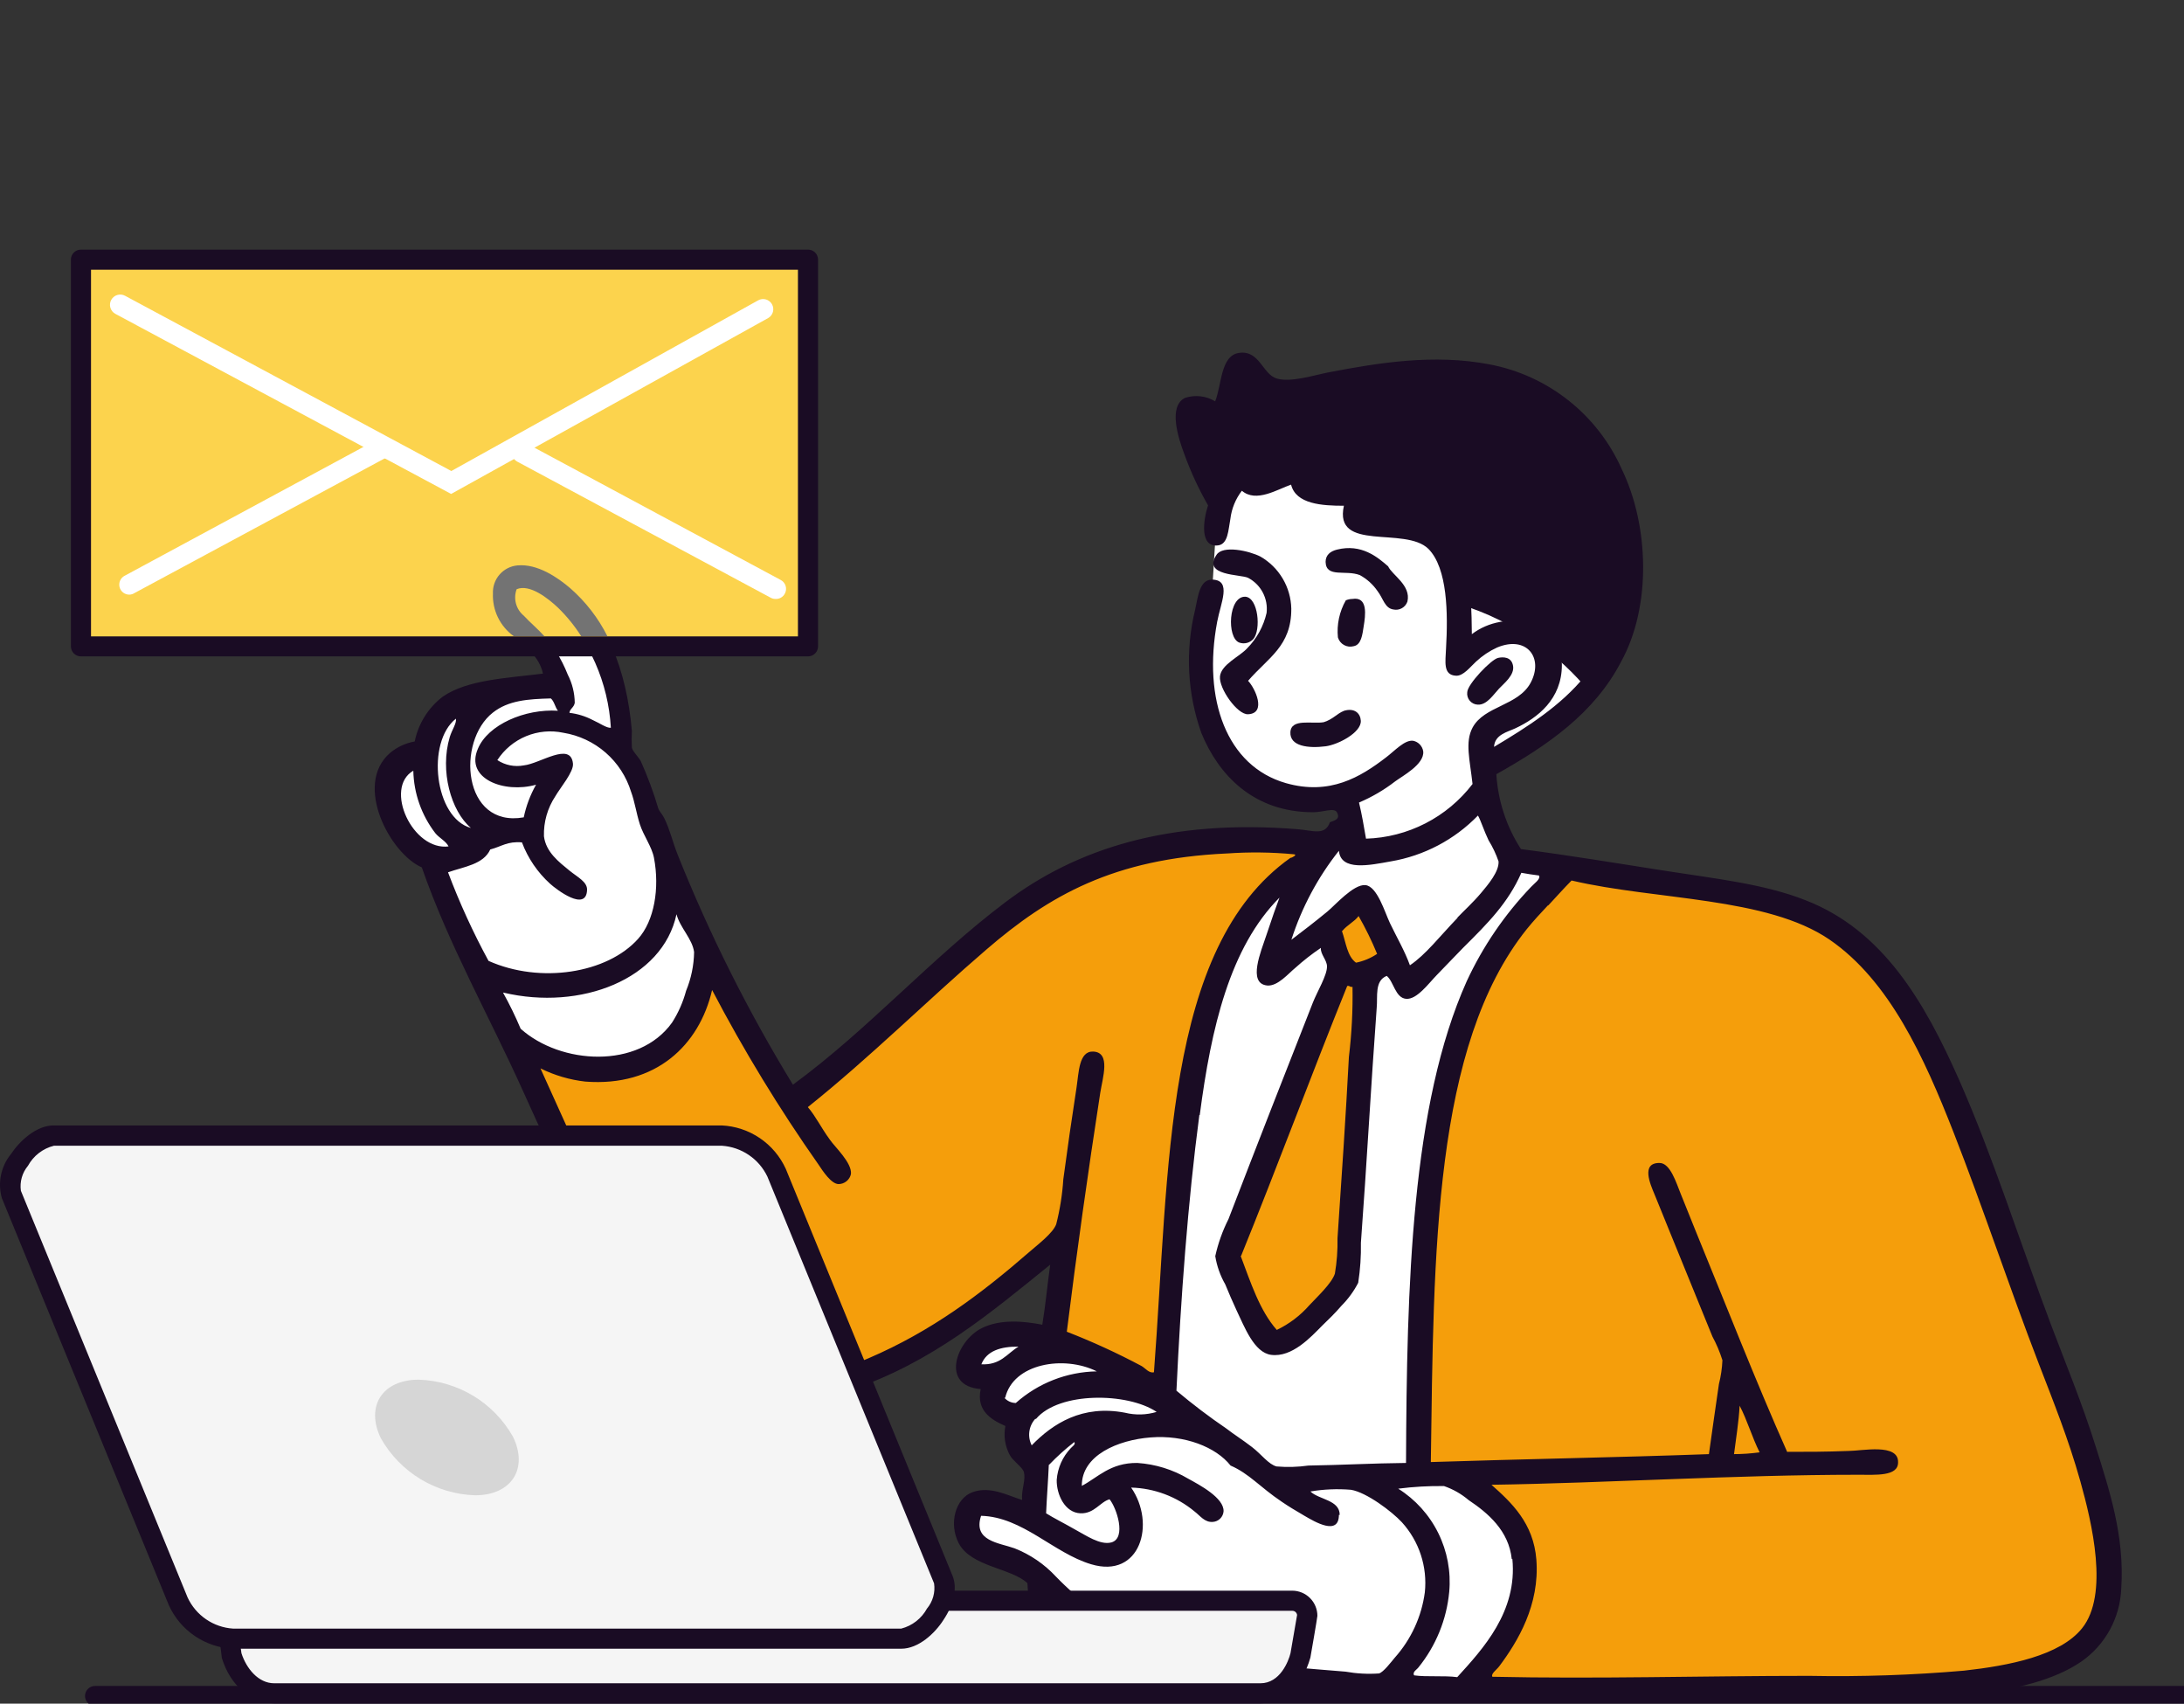 <?xml version="1.0" encoding="UTF-8"?>
<svg xmlns="http://www.w3.org/2000/svg" width="536" height="418" viewBox="0 0 536 418" fill="none">
  <rect x="0" y="0" width="536" height="418" fill="#333333" stroke="none"/>
  <g clip-path="url(#clip0_636_7690)">
    <path d="M161.779 159.574C161.08 159.574 160.4 159.347 159.842 158.926C159.284 158.505 158.878 157.913 158.686 157.241C157.498 153.28 156.619 149.232 156.059 145.134C156.002 144.743 156.002 144.346 156.059 143.955C156.105 143.531 156.234 143.119 156.44 142.745C156.645 142.37 156.922 142.04 157.255 141.773C157.588 141.506 157.97 141.308 158.38 141.189C158.79 141.07 159.22 141.034 159.644 141.082C160.43 141.17 161.158 141.539 161.695 142.121C162.231 142.703 162.54 143.458 162.565 144.25C163.094 148.032 163.914 151.768 165.02 155.424C165.264 156.248 165.171 157.135 164.761 157.89C164.351 158.645 163.658 159.207 162.835 159.451C162.49 159.538 162.135 159.58 161.779 159.574Z" fill="#FCD34D"></path>
    <path fill-rule="evenodd" clip-rule="evenodd" d="M136.101 168.511C134.475 163.942 132.299 159.587 129.62 155.544C126.257 151.247 120.168 144.911 125.078 141.915C129.988 138.918 136.003 141.153 142.803 150.78C156.232 169.813 151.445 183.197 151.445 183.197C151.445 183.197 154.44 183.836 157.264 191.842C160.087 199.848 161.584 203.728 161.584 203.728C161.584 203.728 168.04 228.654 176.927 243.709C185.814 258.763 193.13 269.863 193.13 269.863C193.13 269.863 227.5 239.878 240.438 230.57C253.376 221.262 275.667 204.538 293.588 205.299C303.149 205.597 312.679 206.532 322.115 208.099L330.978 202.279L329.898 196.876C329.898 196.876 311.854 202.131 302.034 185.628C292.214 169.125 297.492 144.984 297.492 144.984L298.572 127.278C298.572 127.278 295.479 116.374 293.662 111.708C291.845 107.042 289.832 98.103 293.662 100.043C297.492 101.983 300.143 103.505 300.143 103.505C300.143 103.505 301.739 88.107 305.053 89.679C308.368 91.251 307.238 96.04 315.413 95.499C323.588 94.959 369.939 83.761 384.767 101.123C399.595 118.486 402.761 139.729 399.251 151.91C391.886 177.573 365.765 185.628 365.765 185.628C363.737 189.883 363.429 194.757 364.906 199.234C366.744 203.886 369.223 208.259 372.271 212.225C372.271 212.225 420.29 213.011 440.74 223.669C461.19 234.327 478.817 269.74 491.951 305.375C505.085 341.009 518.956 376.029 518.539 385.115C518.121 394.202 514.022 407.365 489.791 411.049C457.066 415.96 325.307 412.989 325.307 412.989C325.307 412.989 277.336 407.119 266.117 398.499C254.898 389.88 257.599 388.013 252.271 385.336C246.944 382.659 235.921 379.246 237.369 372.148C238.818 365.051 246.502 369.177 251.191 372.369C255.88 375.562 253.351 372.787 253.351 372.787L254.235 358.961C254.235 358.961 249.153 355.694 249.031 353.337C249.065 351.234 249.287 349.138 249.693 347.074C249.693 347.074 244.489 347.222 243.63 344.471C243.331 342.226 243.789 339.944 244.931 337.988C244.931 337.988 236.584 340.689 237.369 336.048C238.155 331.406 238.327 326.077 244.071 326.224C249.816 326.372 259.415 327.944 259.415 327.944L259.832 305.276C259.832 305.276 226.371 335.385 200.913 342.114C175.454 348.843 156.38 324.923 136.322 278.581C116.265 232.24 105.635 213.748 105.635 213.748C105.635 213.748 91.052 196.115 95.692 189.533C100.332 182.951 102.394 186.291 102.394 186.291C102.394 186.291 101.781 176.247 109.956 172.907C114.59 170.947 119.445 169.561 124.416 168.781L136.101 168.511Z" fill="white"></path>
    <path fill-rule="evenodd" clip-rule="evenodd" d="M357.98 148.206C364.88 150.26 371.38 153.474 377.203 157.71C382.038 161.157 386.396 165.228 390.165 169.817C390.165 169.817 412.26 139.389 393.406 110.582C374.552 81.775 347.596 91.697 340.476 92.213C333.357 92.728 317.35 98.5 313.472 96.756C309.593 95.012 308.561 90.764 305.91 91.574C303.259 92.385 302.228 103.853 302.228 103.853L294.028 101.275C293.423 104.731 293.642 108.282 294.667 111.638C295.848 115.585 297.367 119.422 299.208 123.107L306.77 115.961L308.291 120.062L319.314 115.15L320.812 120.332L335.296 121.191L333.136 128.117C333.136 128.117 349.363 125.489 353.439 133.029C355.925 137.744 357.467 142.899 357.98 148.206Z" fill="#1A0C24"></path>
    <path fill-rule="evenodd" clip-rule="evenodd" d="M324.913 228.58L336.378 219.936L341.779 235.948L335.936 240.049L331.026 313.306L322.384 325.831L312 329.515L301.001 308.124L328.866 238.305L324.913 228.58Z" fill="#F59E0B"></path>
    <path fill-rule="evenodd" clip-rule="evenodd" d="M286.468 340.324C286.468 340.324 288.014 270.283 296.288 246.315C301.759 231.286 311.254 218.05 323.734 208.053C323.734 208.053 279.667 199.924 256.959 217.36C234.25 234.797 196.468 269.866 196.468 269.866C196.468 269.866 184.758 255.426 181.345 250.219C178.5 245.422 175.975 240.442 173.784 235.312C173.784 235.312 170.593 257.415 158.219 260.828C145.846 264.242 126.305 254.984 126.305 254.984C126.305 254.984 138.089 278.952 145.945 296.733C153.801 314.513 179.455 342.313 196.075 340.938C212.695 339.562 261.083 304.1 261.083 304.1L258.923 326.596L286.468 340.324Z" fill="#F59E0B"></path>
    <path fill-rule="evenodd" clip-rule="evenodd" d="M347.597 359.994C347.597 359.994 347.598 295.873 353.662 266.403C361.027 230.474 384.987 214.118 384.987 214.118C384.987 214.118 449.897 218.588 459.741 233.986C469.586 249.384 484.561 290.986 498.407 318.933C512.254 346.88 523.227 383.202 516.991 396.734C510.756 410.265 495.216 411.469 483.947 412.942C472.679 414.416 359.921 414.244 359.921 414.244C359.921 414.244 378.776 394.597 374.406 381.827C371.481 373.939 366.103 367.199 359.063 362.598L347.401 362.156L347.597 359.994Z" fill="#F59E0B"></path>
    <path fill-rule="evenodd" clip-rule="evenodd" d="M367.236 189.953C367.633 196.494 369.714 202.822 373.275 208.322C385.354 209.894 397.015 211.834 409.142 213.725C421.27 215.616 432.98 216.893 443.046 220.847C462.121 228.215 472.334 245.798 480.852 265.052C489.175 283.913 495.877 305.18 503.316 324.901C506.925 334.454 511.024 344.375 514.339 354.935C517.653 365.495 521.458 376.89 520.599 389.734C520.467 393.284 519.51 396.754 517.806 399.87C516.102 402.985 513.696 405.662 510.779 407.687C497.375 416.871 471.868 416.97 448.791 416.97C425.714 416.97 401.385 417.387 378.161 417.387C355.51 417.467 332.87 416.393 310.329 414.17C299.306 413.016 289.315 411.714 280.502 408.325C272.454 405.181 265.062 400.568 258.701 394.72C258.897 397.397 259.388 401.228 259.781 405.501C260.076 408.767 261.524 414.612 257.326 414.587C252.981 413.581 253.816 407.22 253.423 402.701C253.006 397.79 252.367 392.878 252.146 388.433C248.194 384.7 238.275 384.43 235.28 378.61C232.825 373.87 234.421 367.607 238.742 366.085C243.063 364.562 247.261 366.895 250.845 368.025C250.624 365.397 251.827 363.113 251.262 361.124C250.968 359.994 248.513 358.398 247.826 356.998C246.646 354.823 246.264 352.304 246.745 349.876C243.309 348.354 239.552 346.168 240.682 340.814C230.739 340.028 234.642 329.051 240.902 325.883C245.469 323.599 251.189 324.115 255.804 325.023C256.59 320.259 257.056 315.2 257.744 310.288C243.161 322.076 228.652 334.356 208.938 340.962C198.259 344.547 184.978 345.161 175.87 340.102C167.498 335.436 161.558 328.069 156.009 320.013C145.183 304.247 136.64 286.074 128.366 267.704C120.093 249.335 110.15 231.898 103.522 212.817C95.788 209.477 86.68 192.556 95.739 184.722C97.473 183.277 99.555 182.311 101.779 181.922C102.669 177.527 105.131 173.607 108.702 170.896C114.741 166.77 124.193 166.401 133.252 165.272C131.509 157.045 120.044 155.571 120.731 145.404C120.648 143.693 121.231 142.016 122.356 140.725C123.482 139.434 125.064 138.629 126.77 138.479C131.68 138.037 136.59 141.401 139.733 144.103C148.693 151.814 153.775 164.167 155.076 179.319C155.003 180.693 155.003 182.071 155.076 183.445C155.248 184.329 156.599 185.606 157.237 186.687C158.938 190.473 160.381 194.37 161.558 198.352C161.901 199.211 162.662 199.923 163.055 200.808C164.405 203.533 165.142 206.775 166.296 209.649C174.125 229.24 183.594 248.135 194.602 266.133C213.112 252.576 228.505 235.115 246.672 221.412C264.151 208.2 286.885 200.881 318.603 203.46C322.212 203.755 325.207 205.105 326.385 201.741C327.613 201.299 329.012 200.955 328.103 199.285C327.416 198.082 324.765 199.285 322.261 199.285C307.531 199.285 298.987 190.002 294.838 179.835C291.379 170.116 290.85 159.596 293.316 149.579C294.028 146.362 294.372 142.064 297.637 142.211C302.302 142.432 299.601 147.884 298.717 152.575C295.158 171.559 301.001 187.964 315.583 192.139C326.361 195.208 333.873 190.665 340.133 185.852C342.318 184.206 344.748 181.456 346.835 181.75C347.461 181.883 348.03 182.203 348.469 182.668C348.908 183.133 349.194 183.721 349.29 184.353C349.609 187.546 344.159 190.395 342.392 191.721C339.672 193.822 336.693 195.564 333.529 196.903C334.216 199.727 334.732 202.772 335.248 205.768C340.328 205.616 345.31 204.333 349.832 202.014C354.354 199.694 358.304 196.396 361.393 192.359C360.73 186.343 359.503 182.094 361.393 178.533C364.241 173.179 372.613 173.204 375.657 167.506C378.922 161.391 374.674 155.841 367.432 158.862C365.53 159.728 363.781 160.898 362.253 162.325C360.829 163.626 359.135 165.886 357.343 165.787C354.077 165.64 354.765 162.3 354.888 159.083C355.379 150.561 355.28 139.436 350.567 134.672C344.822 129.024 327.269 135.581 329.822 124.087C324.47 124.087 318.038 123.695 316.859 118.906C313.545 120.035 308.292 123.424 304.781 120.404C303.234 122.416 302.259 124.808 301.958 127.329C301.442 130.031 301.418 133.493 298.938 133.813C294.348 134.377 295.305 127.526 296.483 123.989C294.184 119.983 292.237 115.784 290.665 111.44C289.192 107.535 286.614 99.627 290.861 97.614C292.078 97.216 293.367 97.087 294.638 97.236C295.909 97.384 297.134 97.806 298.226 98.473C299.871 94.372 299.527 87.299 304.044 86.587C309.151 85.826 309.838 91.842 313.349 92.874C316.86 93.905 322.604 92.014 326.09 91.351C338.144 89.043 351.868 86.759 365.616 89.411C372.693 90.757 379.338 93.8 384.982 98.278C390.625 102.756 395.1 108.537 398.021 115.124C404.699 128.901 405.387 148.769 397.801 162.447C391.221 175.046 379.781 182.905 367.236 189.953ZM301.123 106.307C298.423 106.553 297.49 104.22 294.863 103.729C296.123 108.3 297.715 112.773 299.626 117.113C301.32 116.302 303.014 112.643 306.107 112.791C307.899 112.791 308.562 114.289 309.765 115.615C312.932 114.559 318.971 110.703 321.868 113.871C322.727 114.829 322.482 116.327 323.39 117.555C327.711 120.134 337.678 114.706 338.12 120.355C338.267 122.638 336.327 123.326 335.959 125.561C343.717 126.199 350.321 126.298 354.544 130.08C360.337 135.286 361.172 144.495 361.221 155.596C369.372 149.358 383.316 152.108 383.316 163.16C383.316 171.534 377.351 176.151 371.876 178.705C369.986 179.589 366.818 180.228 366.671 183.248C383.095 173.425 399.323 162.619 397.801 135.703C396.549 113.896 380.984 95.772 358.521 94.642C351.294 94.36 344.058 94.796 336.917 95.944C330.706 96.877 324.421 98.989 317.473 99.406C315.293 99.577 313.103 99.236 311.078 98.408C309.053 97.581 307.249 96.291 305.812 94.642C303.922 98.4 305.493 105.963 301.123 106.307ZM136.959 149.112C134.504 146.853 129.986 143.194 126.795 144.569C126.377 145.697 126.32 146.927 126.632 148.089C126.945 149.251 127.61 150.286 128.538 151.052C131.53 153.69 134.207 156.665 136.516 159.918C137.628 161.694 138.573 163.568 139.34 165.517C140.44 167.662 141.028 170.032 141.058 172.443C140.837 173.646 139.831 173.892 139.757 174.899C141.719 175.13 143.623 175.713 145.379 176.618C147.147 177.404 148.914 178.681 149.92 178.558C149.282 167.502 144.68 157.048 136.959 149.112ZM120.977 174.825C111.967 181.848 113.489 203.19 128.538 200.537C129.127 197.73 130.146 195.029 131.557 192.531C123.75 194.742 114.054 191.058 117.294 183.69C119.749 177.821 128.784 173.867 136.934 174.383C136.222 173.523 136.05 172.099 135.191 171.362C129.52 171.51 124.757 171.853 120.977 174.825ZM115.575 203.141C110.665 198.99 107.916 189.118 110.371 180.866C110.936 179 112.089 177.502 111.893 176.323C104.552 182.094 106.639 200.709 115.575 203.141ZM119.896 235.754C132.588 241.427 149.013 238.824 156.599 230.351C160.576 225.931 161.925 217.949 160.502 210.483C159.986 207.758 157.924 205.007 157.04 202.257C156.156 199.506 155.788 196.706 154.88 194.275C153.735 190.55 151.573 187.219 148.636 184.659C145.699 182.098 142.105 180.41 138.259 179.786C135.198 179.135 132.011 179.427 129.118 180.624C126.226 181.821 123.764 183.866 122.057 186.49C123.967 187.749 126.29 188.215 128.538 187.792C132.539 187.374 140.076 181.873 140.617 187.35C140.838 189.363 137.474 193.293 136.296 195.356C134.368 198.261 133.389 201.694 133.497 205.179C133.988 209.084 137.179 211.49 139.757 213.602C141.746 215.223 144.152 216.353 144.078 218.342C143.881 223.868 136.517 218.195 135.019 216.844C131.935 214.055 129.561 210.569 128.096 206.677C124.487 206.382 123.186 207.659 120.314 208.421C118.669 212.08 113.882 212.645 109.954 214.02C112.765 221.484 116.087 228.746 119.896 235.754ZM110.076 207.659C109.487 206.407 107.793 205.596 106.836 204.418C103.449 200.016 101.556 194.647 101.435 189.093C94.119 193.342 101.287 208.887 110.174 207.659H110.076ZM357.637 225.169C359.306 223.426 361.442 221.51 363.456 219.128C365.149 217.114 367.948 213.848 367.776 211.343C367.155 209.529 366.332 207.791 365.321 206.161C364.217 203.877 363.406 201.25 362.719 200.095C356.969 206.025 349.478 209.965 341.336 211.343C336.156 212.276 329.061 213.799 328.594 208.74C323.424 215.255 319.474 222.652 316.933 230.572C319.904 228.313 322.555 226.299 325.771 223.647C327.613 222.149 332.154 216.918 335.076 217.163C337.997 217.409 339.863 223.843 341.115 226.471C342.956 230.302 344.699 233.2 346.025 236.834C349.904 234.231 353.292 229.786 357.735 225.169H357.637ZM301.025 209.403C273.333 210.68 257.498 219.693 242.105 232.954C227.375 245.602 213.628 259.355 198.26 271.634C200.174 273.844 201.426 276.545 203.66 279.615C204.962 281.506 209.135 285.313 208.84 288.063C208.686 288.752 208.304 289.369 207.756 289.815C207.209 290.261 206.526 290.509 205.82 290.519C204.004 290.519 201.893 287.253 200.911 285.779C191.269 272.072 182.536 257.749 174.765 242.9C171.647 256.408 160.993 266.697 143.661 265.371C139.827 264.937 136.097 263.84 132.638 262.13C139.315 276.693 144.618 289.561 152.719 303.608C159.692 315.691 168.382 331.089 181.443 336.467C191.925 340.765 204.568 336.934 213.21 333.226C228.578 326.62 240.682 317.558 252.736 307.071C254.798 305.279 258.431 302.528 259.216 300.367C260.139 296.753 260.723 293.062 260.96 289.34C262.04 281.285 262.948 274.974 264.2 266.869C264.765 263.161 264.765 257.856 268.3 258.004C272.67 258.2 270.608 264.389 270.019 268.171C266.999 287.695 264.2 307.612 261.819 326.742C268.102 329.183 274.233 331.996 280.182 335.166C281.139 335.731 282.023 336.983 283.202 336.689C287.007 287.253 285.534 232.537 316.688 210.483C317.081 210.483 318.529 209.673 317.547 209.599C312.087 209.08 306.594 209.015 301.123 209.403H301.025ZM294.347 273.574C291.524 294.915 289.781 318.663 288.725 341.207C292.657 344.516 296.754 347.623 301 350.515C302.694 351.841 304.928 353.241 307.261 355.034C309.593 356.826 311.36 359.331 313.324 359.798C315.919 360.016 318.529 359.941 321.107 359.577C329.331 359.454 336.942 359.012 345.068 358.938C345.24 315.397 346.368 271.044 359.969 240.739C363.922 232.211 369.256 224.395 375.755 217.605C376.541 216.746 378.209 215.641 377.694 214.806C376.196 214.634 374.797 214.388 373.373 214.143C370.133 221.51 365.248 226.422 359.11 232.512C357.146 234.502 355.108 236.687 352.629 239.217C350.591 241.304 347.719 245.307 345.068 245.062C342.416 244.816 342.023 240.764 340.329 239.438C337.31 240.641 338.144 244.521 337.874 247.223C336.45 266.575 335.42 285.755 333.996 304.91C334.056 308.198 333.835 311.484 333.333 314.733C332.262 316.807 330.879 318.704 329.233 320.357C327.637 322.224 325.992 323.795 324.47 325.269C321.72 328.044 317.105 333.103 311.949 332.415C307.751 331.851 305.395 325.465 303.529 321.61C302.4 319.154 301.663 317.459 300.706 315.126C299.477 312.985 298.646 310.638 298.251 308.201C298.947 305.048 300.036 301.996 301.492 299.114C308.415 281.113 315.166 263.873 322.212 245.97C323.267 243.293 325.722 239.266 325.673 237.105C325.673 235.558 324.004 234.084 324.176 232.561C321.968 234.049 319.868 235.691 317.891 237.473C316.246 238.799 313.57 242.041 310.992 241.795C306.082 241.304 309.519 233.323 310.771 229.516C312.023 225.71 313.423 221.731 314.012 220.233C301.835 232.463 297.244 252.134 294.446 273.574H294.347ZM379.879 222.149C378.062 224.089 376.344 225.931 374.699 227.969C351.794 256.579 351.868 307.317 351.156 358.717C373.816 357.981 396.818 357.588 419.404 356.777C420.263 350.859 421 345.259 421.859 339.586C422.344 337.672 422.632 335.714 422.719 333.742C422.091 331.726 421.269 329.777 420.264 327.921C415.354 315.863 410.836 304.812 406 292.901C405.043 290.593 402.661 285.263 407.301 285.337C409.928 285.337 411.401 290.249 412.481 292.901L416.139 301.988C423.652 320.308 430.869 338.825 438.602 356.212C443.758 356.212 448.029 356.212 453.725 355.991C456.916 355.991 466 354.027 465.828 358.816C465.828 362.278 460.378 361.836 455.885 361.836C426.033 361.836 394.216 363.875 366.033 364.292C370.943 368.639 376.368 373.722 377.056 382.662C377.915 393.762 372.489 402.75 367.972 408.792C367.285 409.725 365.861 410.634 366.254 411.395C391.909 411.96 417.661 411.174 444.003 411.174C456.693 411.418 469.386 410.992 482.031 409.897C493.078 408.669 505.574 406.238 510.975 399.509C517.628 391.233 513.43 373.698 510.558 363.433C507.686 353.167 503.905 343.786 500.394 334.675C493.029 315.568 486.647 296.216 479.453 277.847C472.26 259.477 463.717 240.617 448.987 230.523C433.619 220.012 406.393 220.896 385.697 216.034C383.758 217.998 381.77 220.233 379.978 222.149H379.879ZM123.456 243.539C125.058 246.413 126.5 249.372 127.777 252.405C137.597 261.196 156.721 262.4 164.945 250.882C166.482 248.478 167.641 245.853 168.382 243.097C169.627 240.08 170.293 236.856 170.346 233.593C169.929 230.351 166.909 227.65 166.025 224.31C162.637 240.273 142.506 248.033 123.554 243.539H123.456ZM329.331 228.411C330.313 231.162 330.608 234.624 332.793 236.196C334.645 235.824 336.405 235.09 337.972 234.035C336.662 230.845 335.144 227.744 333.43 224.752C332.375 226.176 330.583 226.962 329.429 228.411H329.331ZM304.487 308.152C306.942 314.635 309.126 321.512 313.349 326.3C316.389 324.846 319.103 322.791 321.328 320.259C323.169 318.27 326.851 314.881 327.613 312.474C328.096 309.619 328.31 306.725 328.251 303.83C329.257 289.095 330.288 273.77 331.049 259.305C331.74 253.602 332.036 247.858 331.933 242.115C331.27 242.286 331.295 241.746 330.632 241.918C321.819 263.726 313.496 286.221 304.584 308.152H304.487ZM240.657 334.724C245.567 335.043 247.113 332.096 249.961 330.402C245.567 330.353 242.13 331.458 240.853 334.724H240.657ZM246.5 342.951C246.851 343.348 247.281 343.667 247.763 343.887C248.245 344.107 248.769 344.223 249.299 344.228C254.783 339.34 261.84 336.586 269.184 336.467C261.082 332.44 248.66 334.527 246.696 342.951H246.5ZM254.061 348.133C253.279 349 252.778 350.083 252.625 351.241C252.471 352.398 252.673 353.575 253.202 354.616C258.406 349.262 265.624 344.621 276.082 346.61C278.647 347.244 281.335 347.176 283.865 346.414C276.745 341.625 259.928 341.404 254.257 348.133H254.061ZM425.37 356.777C427.538 356.773 429.703 356.626 431.851 356.335C430.01 352.701 428.807 348.427 426.941 344.891C426.72 348.992 426.057 352.799 425.566 356.777H425.37ZM328.594 371.684C328.594 376.915 322.629 373.354 320.149 371.905C317.67 370.456 316.319 369.646 314.552 368.442C309.175 364.832 306.598 361.566 302.007 359.577C298.423 355.034 290.739 352.013 282.367 352.676C274.389 353.29 265.428 357.047 265.501 364.562C269.405 362.524 272.474 358.865 279.127 358.938C283.548 359.226 287.838 360.555 291.647 362.819C294.323 364.292 300.46 367.509 300.288 370.824C300.232 371.494 299.939 372.121 299.462 372.593C298.985 373.066 298.356 373.353 297.686 373.403C295.649 373.575 294.568 371.905 293.144 370.824C288.764 367.192 283.292 365.134 277.604 364.98C283.742 373.821 279.863 387.426 267.784 383.791C258.554 381.041 250.968 372.175 240.779 371.905C238.717 378.118 245.174 378.511 249.004 379.887C252.859 381.407 256.324 383.774 259.143 386.812C264.885 392.755 271.613 397.657 279.028 401.301C291.892 407.392 312.49 408.669 330.215 410.142C332.928 410.627 335.69 410.775 338.439 410.584C339.544 410.265 341.36 407.834 342.318 406.704C346.317 402.223 348.882 396.646 349.683 390.692C350.011 387.592 349.679 384.458 348.71 381.495C347.741 378.532 346.157 375.808 344.061 373.501C341.606 370.849 335.37 366.134 331.541 365.52C328.222 365.246 324.882 365.386 321.598 365.937C323.709 367.976 328.791 367.976 328.791 371.684H328.594ZM257.4 359.405C257.228 363.433 256.909 367.288 256.737 371.291C258.554 372.445 261.205 373.747 264.102 375.417C266.385 376.62 269.994 379.174 272.743 378.438C276.549 377.406 273.996 369.842 272.302 367.853C269.994 368.492 268.57 371.414 265.182 371.291C261.353 371.168 259.266 366.674 259.339 363.089C259.558 360.171 260.782 357.42 262.801 355.304C263.145 354.886 264.053 354.395 263.66 353.806C261.473 355.502 259.414 357.358 257.498 359.356L257.4 359.405ZM371.016 382.539C370.305 375.564 365.173 371.218 360.435 368.05C358.654 366.537 356.606 365.371 354.396 364.611C350.638 364.56 346.881 364.773 343.153 365.25C347.368 367.902 350.768 371.667 352.978 376.131C355.188 380.595 356.12 385.584 355.673 390.545C355.038 397.344 352.407 403.803 348.112 409.111C347.744 409.627 346.565 410.216 347.056 411.051C350.272 411.493 354.421 411.051 357.637 411.493C363.946 404.568 372.44 395.407 371.164 382.49L371.016 382.539Z" fill="#1A0C24"></path>
    <path fill-rule="evenodd" clip-rule="evenodd" d="M340.674 138.948C341.656 141.11 346.345 143.59 345.412 147.593C345.175 148.286 344.691 148.868 344.052 149.226C343.413 149.584 342.665 149.693 341.95 149.533C339.839 149.214 339.495 146.856 338.071 145.014C336.956 143.393 335.476 142.056 333.751 141.11C330.264 139.734 325.453 141.871 325.33 137.868C325.33 136.173 326.508 135.24 328.128 134.847C334.119 133.349 338.047 136.665 340.674 138.948Z" fill="#1A0C24"></path>
    <path fill-rule="evenodd" clip-rule="evenodd" d="M306.306 167.04C308 168.784 310.946 175.022 306.306 175.243C303.679 175.39 299.113 168.907 299.407 165.96C299.702 163.013 304.317 161.048 306.109 159.034C308.456 156.645 310.096 153.654 310.847 150.39C311.051 148.662 310.727 146.913 309.916 145.374C309.105 143.835 307.846 142.578 306.306 141.77C304.514 140.886 295.037 141.352 298.548 136.146C300.094 133.69 306.576 135.139 309.35 136.564C311.601 137.863 313.479 139.72 314.804 141.957C316.128 144.194 316.854 146.735 316.911 149.334C316.96 158.543 311.24 161.318 306.306 167.04Z" fill="#1A0C24"></path>
    <path fill-rule="evenodd" clip-rule="evenodd" d="M307.606 156.772C307.183 157.248 306.627 157.587 306.011 157.744C305.394 157.902 304.743 157.871 304.144 157.656C301.026 156.502 301.444 146.188 305.666 146.409C308.809 146.679 309.521 154.513 307.606 156.772Z" fill="#1A0C24"></path>
    <path fill-rule="evenodd" clip-rule="evenodd" d="M331.885 146.953C335.813 146.29 335.1 151.079 334.683 153.633C334.364 155.696 334.094 158.201 332.228 158.544C331.427 158.765 330.572 158.662 329.847 158.258C329.121 157.854 328.584 157.18 328.35 156.383C328.042 153.227 328.72 150.052 330.289 147.297C330.793 147.076 331.335 146.959 331.885 146.953Z" fill="#1A0C24"></path>
    <path fill-rule="evenodd" clip-rule="evenodd" d="M367.653 161.417C368.856 161.147 370.943 161.098 371.336 163.358C371.729 165.617 369.2 167.582 367.874 168.981C366.548 170.381 364.904 173.009 362.694 172.886C362.317 172.876 361.946 172.786 361.606 172.623C361.265 172.46 360.963 172.228 360.718 171.941C360.472 171.654 360.29 171.319 360.182 170.957C360.075 170.596 360.044 170.215 360.092 169.841C360.141 167.876 365.935 161.81 367.653 161.417Z" fill="#1A0C24"></path>
    <path fill-rule="evenodd" clip-rule="evenodd" d="M329.873 174.386C332.476 173.625 333.875 175.05 333.973 176.842C334.121 179.74 328.376 182.712 325.332 183.105C321.06 183.645 316.518 183.105 316.69 179.642C316.862 176.179 322.091 177.702 324.89 177.186C327.246 176.425 328.032 175.123 329.873 174.386Z" fill="#1A0C24"></path>
    <path fill-rule="evenodd" clip-rule="evenodd" d="M59.234 392.779H317.155C317.637 392.776 318.115 392.868 318.562 393.051C319.009 393.233 319.415 393.502 319.757 393.842C320.099 394.183 320.371 394.587 320.557 395.033C320.742 395.478 320.837 395.956 320.837 396.439L319.143 406.262C317.646 411.174 314.233 415.422 309.323 415.422H67.262C62.352 415.422 58.399 411.247 56.803 406.065L55.527 396.439C55.527 395.954 55.623 395.474 55.81 395.027C55.997 394.58 56.271 394.174 56.616 393.834C56.961 393.493 57.37 393.225 57.819 393.044C58.269 392.863 58.749 392.773 59.234 392.779Z" fill="#F5F5F5"></path>
    <path d="M309.349 417.903H67.287C61.567 417.903 56.534 413.557 54.448 406.803C54.448 406.41 53.097 396.759 53.097 396.759C53.061 395.926 53.193 395.096 53.484 394.315C53.775 393.535 54.22 392.821 54.793 392.216C55.365 391.611 56.054 391.128 56.817 390.794C57.58 390.461 58.402 390.284 59.235 390.275H317.155C318.788 390.282 320.351 390.933 321.506 392.088C322.66 393.242 323.311 394.807 323.317 396.44C323.317 396.857 321.599 406.68 321.599 406.68C319.611 413.729 314.897 417.903 309.349 417.903ZM59.259 405.624C60.462 409.357 63.384 412.992 67.287 412.992H309.349C314.136 412.992 316.223 407.614 316.714 405.624L318.334 396.243C318.298 395.957 318.158 395.693 317.941 395.503C317.723 395.313 317.444 395.209 317.155 395.212H59.136C58.844 395.21 58.562 395.317 58.344 395.512C58.126 395.707 57.989 395.977 57.958 396.268L59.259 405.624Z" fill="#1A0C24"></path>
    <path fill-rule="evenodd" clip-rule="evenodd" d="M13.229 278.631H177.198C180.058 278.787 182.823 279.72 185.193 281.329C187.563 282.939 189.45 285.165 190.651 287.767L231.551 387.621C233.613 392.68 226.641 402.085 221.191 402.085H57.198C54.334 401.93 51.567 400.995 49.196 399.38C46.825 397.766 44.939 395.533 43.744 392.925L2.918 293.022C0.758 287.988 7.828 278.606 13.229 278.631Z" fill="#F5F5F5"></path>
    <path d="M221.19 404.517H57.173C53.821 404.359 50.577 403.278 47.8 401.393C45.023 399.508 42.821 396.892 41.436 393.834L0.463 293.98C-0.067 292.134 -0.143 290.187 0.241 288.306C0.626 286.424 1.46 284.664 2.672 283.174C4.832 279.932 8.908 276.126 13.155 276.126H177.123C180.475 276.284 183.719 277.365 186.496 279.25C189.273 281.135 191.475 283.751 192.86 286.809L233.76 386.589C234.987 389.561 234.177 393.515 231.55 397.444C229.463 400.735 225.413 404.517 221.19 404.517ZM13.228 281.111C11.887 281.447 10.63 282.056 9.536 282.902C8.441 283.747 7.534 284.81 6.87 286.023C6.165 286.867 5.645 287.849 5.345 288.907C5.045 289.965 4.97 291.074 5.127 292.163L46.052 391.968C47.056 394.12 48.62 395.963 50.581 397.302C52.542 398.642 54.828 399.429 57.197 399.581H221.19C222.521 399.236 223.768 398.623 224.853 397.778C225.938 396.933 226.839 395.875 227.499 394.669C228.21 393.819 228.732 392.828 229.033 391.761C229.333 390.694 229.404 389.576 229.242 388.48L188.343 288.7C187.327 286.558 185.758 284.726 183.799 283.392C181.84 282.058 179.561 281.271 177.197 281.111H13.228Z" fill="#1A0C24"></path>
    <path fill-rule="evenodd" clip-rule="evenodd" d="M102.76 338.507C93.799 338.507 89.65 345.064 93.48 352.898C95.812 357.016 99.165 360.465 103.215 362.913C107.265 365.36 111.877 366.723 116.607 366.871C125.567 366.871 129.716 360.314 125.886 352.48C123.554 348.362 120.202 344.913 116.152 342.465C112.101 340.018 107.489 338.655 102.76 338.507Z" fill="#D6D6D6"></path>
    <path d="M653.489 418.565H23.319C22.668 418.565 22.043 418.306 21.583 417.846C21.122 417.385 20.864 416.76 20.864 416.109C20.864 415.458 21.122 414.833 21.583 414.373C22.043 413.912 22.668 413.653 23.319 413.653H653.489C654.14 413.653 654.764 413.912 655.225 414.373C655.685 414.833 655.944 415.458 655.944 416.109C655.944 416.76 655.685 417.385 655.225 417.846C654.764 418.306 654.14 418.565 653.489 418.565Z" fill="#1A0C24"></path>
    <path fill-rule="evenodd" clip-rule="evenodd" d="M19.857 63.698H198.311V158.567H19.857V63.698Z" fill="#FCD34D"></path>
    <path d="M198.311 161.046H19.858C19.207 161.046 18.582 160.787 18.122 160.327C17.662 159.866 17.403 159.242 17.403 158.59V63.697C17.403 63.046 17.662 62.421 18.122 61.961C18.582 61.5 19.207 61.241 19.858 61.241H198.311C198.962 61.241 199.586 61.5 200.047 61.961C200.507 62.421 200.766 63.046 200.766 63.697V158.566C200.769 158.89 200.708 159.212 200.586 159.513C200.464 159.814 200.284 160.088 200.056 160.318C199.827 160.549 199.556 160.732 199.256 160.857C198.957 160.982 198.636 161.046 198.311 161.046ZM22.337 156.134H195.831V66.177H22.337V156.134Z" fill="#1A0C24"></path>
    <path d="M31.837 145.895C31.271 145.921 30.714 145.751 30.26 145.414C29.805 145.076 29.481 144.592 29.343 144.043C29.204 143.494 29.259 142.915 29.499 142.402C29.739 141.889 30.148 141.474 30.658 141.229L92.892 107.658C93.179 107.505 93.494 107.409 93.817 107.378C94.141 107.346 94.468 107.378 94.779 107.473C95.09 107.568 95.379 107.723 95.63 107.929C95.882 108.136 96.09 108.39 96.243 108.677C96.396 108.964 96.491 109.278 96.523 109.602C96.555 109.926 96.522 110.253 96.427 110.564C96.333 110.875 96.178 111.165 95.972 111.416C95.766 111.668 95.511 111.876 95.225 112.029L33.015 145.502C32.663 145.732 32.257 145.867 31.837 145.895Z" fill="white"></path>
    <path d="M110.715 121.19L28.277 76.985C27.695 76.659 27.265 76.115 27.083 75.473C26.901 74.83 26.982 74.142 27.308 73.559C27.633 72.976 28.177 72.546 28.819 72.365C29.462 72.183 30.15 72.263 30.732 72.589L110.765 115.566L186.059 73.694C186.636 73.368 187.317 73.285 187.955 73.463C188.593 73.64 189.134 74.063 189.459 74.64C189.785 75.216 189.868 75.898 189.691 76.536C189.514 77.174 189.09 77.715 188.514 78.041L110.715 121.19Z" fill="white"></path>
    <path fill-rule="evenodd" clip-rule="evenodd" d="M126.082 156.085H133.595C131.852 154.169 130.01 152.646 128.537 151.05C127.61 150.284 126.944 149.248 126.632 148.087C126.32 146.925 126.376 145.695 126.795 144.567C129.986 143.192 134.577 146.851 136.958 149.11C139.113 151.207 141.016 153.548 142.629 156.085H149.061C146.82 151.622 143.735 147.635 139.978 144.346C136.836 141.644 131.877 138.28 127.016 138.722C125.31 138.872 123.728 139.677 122.602 140.968C121.476 142.259 120.894 143.936 120.977 145.647C120.9 147.674 121.326 149.687 122.217 151.509C123.108 153.33 124.436 154.902 126.082 156.085Z" fill="#737373"></path>
    <path d="M190.308 146.952C189.905 146.95 189.509 146.849 189.154 146.658L126.895 113.234C126.316 112.908 125.889 112.365 125.71 111.725C125.53 111.085 125.613 110.4 125.938 109.82C126.264 109.24 126.806 108.814 127.446 108.634C128.085 108.455 128.771 108.537 129.35 108.862L191.584 142.286C191.876 142.436 192.135 142.643 192.345 142.894C192.555 143.146 192.713 143.437 192.809 143.751C192.906 144.064 192.938 144.394 192.905 144.72C192.871 145.047 192.773 145.363 192.615 145.651C192.395 146.066 192.061 146.409 191.652 146.64C191.243 146.87 190.777 146.979 190.308 146.952Z" fill="white"></path>
  </g>
  <defs>
    <clipPath id="clip0_636_7690">
      <rect width="536" height="418" fill="white"></rect>
    </clipPath>
  </defs>
</svg>
